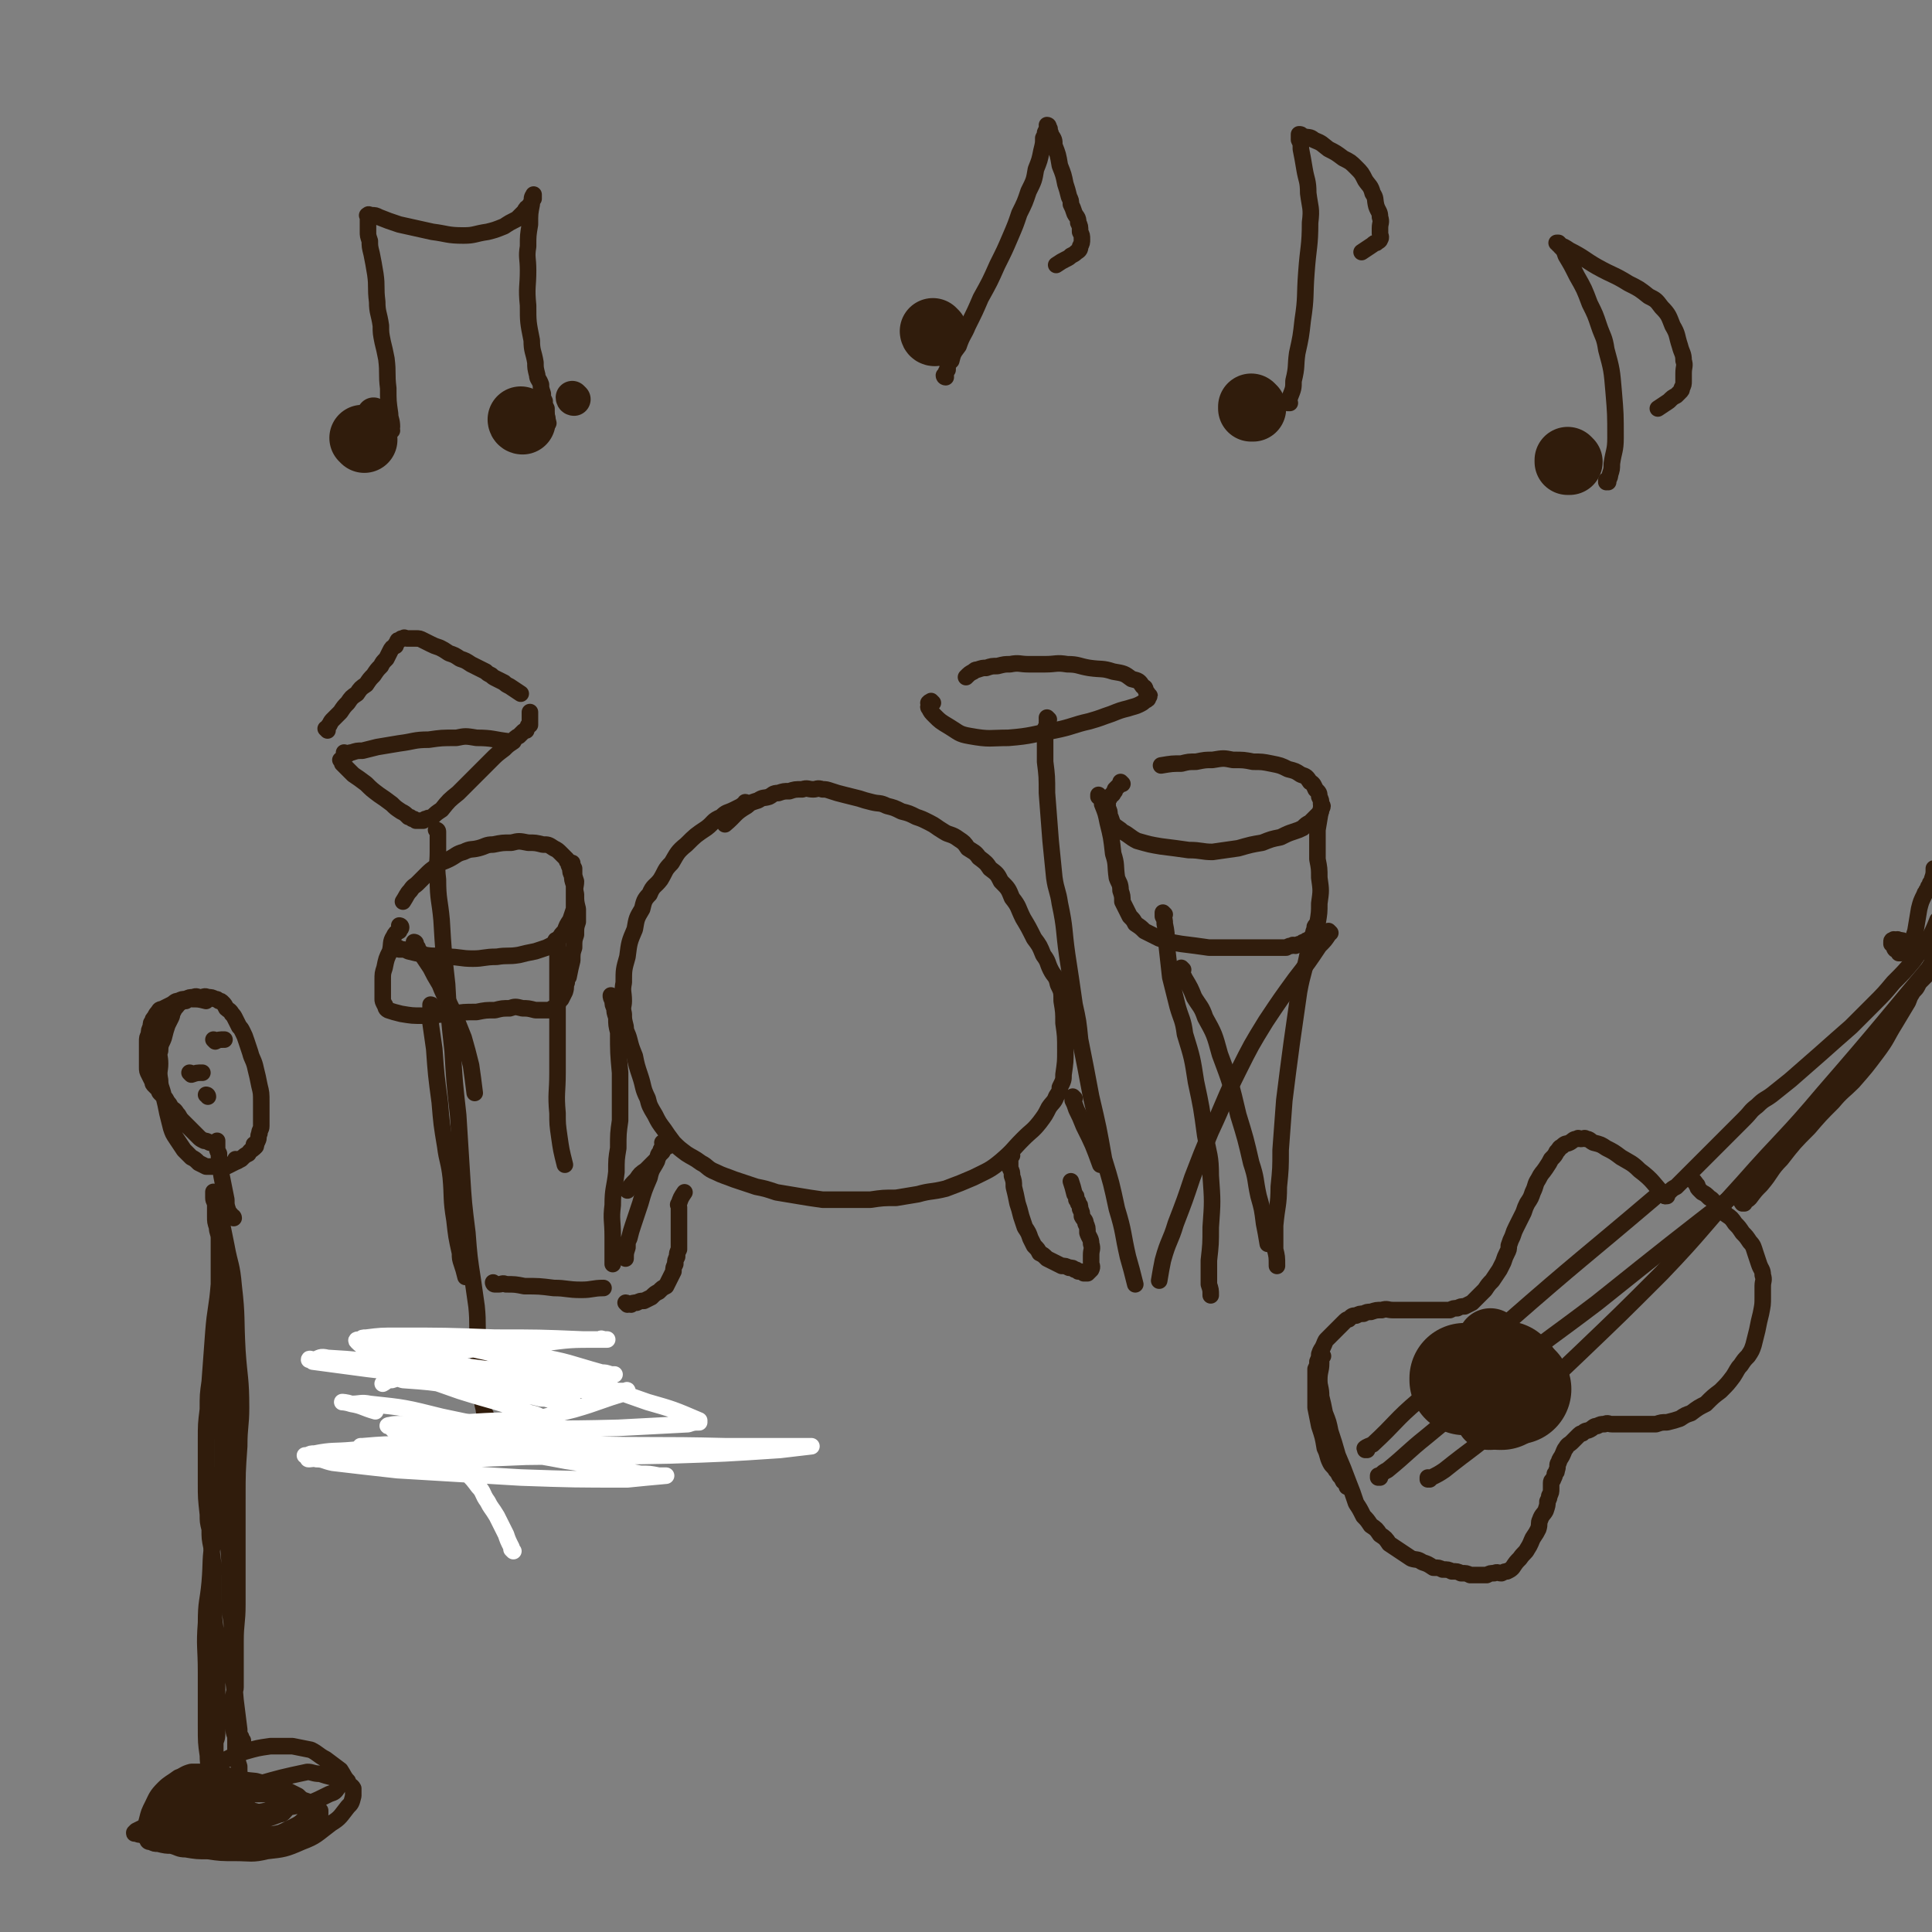 <svg viewBox='0 0 1050 1050' version='1.1' xmlns='http://www.w3.org/2000/svg' xmlns:xlink='http://www.w3.org/1999/xlink'><rect x="0" y="0" width="1050" height="1050" fill="#808080" stroke="none"/><g fill='none' stroke='#301C0C' stroke-width='9' stroke-linecap='round' stroke-linejoin='round'><path d='M406,437c0,0 -1,-1 -1,-1 0,0 0,0 1,1 0,0 0,0 0,0 0,0 -1,-1 -1,-1 0,0 0,0 1,1 0,0 0,0 0,0 0,0 0,-1 -1,-1 0,0 0,1 0,1 -1,0 -1,0 -2,1 -2,1 -2,1 -4,2 -4,2 -4,1 -7,4 -5,2 -4,3 -8,6 -6,4 -6,4 -11,9 -5,4 -5,5 -8,10 -4,4 -3,4 -6,9 -3,4 -4,3 -6,8 -3,3 -3,4 -4,8 -3,5 -3,5 -4,11 -3,7 -3,7 -4,15 -2,7 -2,7 -2,14 -1,5 0,5 0,10 0,3 -1,3 0,7 0,3 0,3 1,7 0,3 1,3 2,7 1,4 1,4 3,9 1,5 1,5 3,11 2,6 1,6 4,12 1,4 1,4 4,9 2,4 2,4 5,8 2,3 2,3 5,7 3,3 3,3 7,6 3,2 4,2 8,5 4,2 3,3 8,5 4,2 5,2 10,4 6,2 6,2 12,4 5,1 5,1 11,3 6,1 6,1 12,2 6,1 6,1 13,2 6,0 6,0 13,0 6,0 6,0 13,0 7,-1 7,-1 14,-1 6,-1 6,-1 12,-2 7,-2 7,-1 15,-3 8,-3 8,-3 15,-6 8,-4 9,-4 15,-9 7,-6 6,-6 12,-12 5,-5 5,-4 9,-9 3,-4 3,-4 5,-8 2,-3 3,-3 4,-6 2,-3 2,-3 2,-5 2,-4 2,-4 2,-7 1,-7 1,-7 1,-13 0,-8 0,-8 -1,-15 0,-6 0,-6 -1,-12 0,-5 0,-5 -2,-9 -1,-5 -2,-4 -4,-8 -2,-4 -1,-4 -4,-8 -2,-5 -2,-5 -5,-9 -3,-6 -3,-6 -6,-11 -3,-6 -2,-6 -6,-11 -2,-5 -2,-5 -6,-9 -2,-4 -2,-4 -6,-7 -2,-3 -2,-3 -6,-6 -2,-3 -3,-3 -6,-5 -2,-3 -2,-3 -5,-5 -4,-3 -5,-2 -8,-4 -5,-3 -4,-3 -8,-5 -4,-2 -4,-2 -7,-3 -4,-2 -4,-2 -8,-3 -4,-2 -4,-2 -8,-3 -4,-2 -4,-1 -8,-2 -4,-1 -4,-1 -7,-2 -4,-1 -4,-1 -8,-2 -4,-1 -4,-1 -7,-2 -3,-1 -3,-1 -5,-1 -3,-1 -3,0 -5,0 -3,0 -3,-1 -6,0 -4,0 -4,0 -7,1 -3,0 -3,0 -6,1 -3,0 -3,1 -5,2 -3,1 -3,0 -6,2 -3,1 -4,1 -6,3 -7,4 -6,5 -12,10 '/><path d='M361,622c0,0 -1,-1 -1,-1 0,0 0,0 1,1 0,0 0,0 0,0 0,0 0,0 0,1 -1,1 -2,1 -2,3 -2,2 -1,2 -2,5 -2,4 -3,4 -4,9 -3,7 -3,7 -5,14 -2,6 -2,6 -4,12 -1,3 -1,3 -2,7 -1,2 -1,2 -1,5 -1,3 -1,3 -1,6 '/><path d='M341,709c0,0 -1,-1 -1,-1 0,0 0,0 1,1 0,0 0,0 0,0 0,0 -1,-1 -1,-1 1,0 1,1 3,1 1,-1 1,-1 3,-1 2,-1 2,-1 4,-1 2,-1 2,-1 4,-2 2,-2 2,-2 4,-3 2,-2 2,-2 4,-3 1,-2 1,-2 2,-4 1,-2 1,-2 2,-4 0,-2 0,-2 1,-4 0,-2 0,-2 1,-4 0,-2 0,-2 1,-4 0,-3 0,-3 0,-5 0,-3 0,-3 0,-5 0,-2 0,-2 0,-4 0,-2 0,-2 0,-3 0,-1 0,-1 0,-2 0,-1 0,-1 0,-2 0,-1 0,-1 0,-2 0,-1 -1,-1 0,-2 1,-3 1,-3 3,-6 '/><path d='M550,628c0,0 -1,-1 -1,-1 0,0 0,0 0,1 0,0 0,0 0,0 1,0 0,-1 0,-1 0,0 0,0 0,1 1,0 0,0 0,1 0,0 0,0 0,1 0,1 0,1 0,2 0,1 0,1 0,3 1,2 1,2 1,4 1,3 1,3 1,6 1,4 1,4 2,9 1,3 1,3 2,7 1,3 1,3 2,6 2,3 2,3 3,6 1,2 1,2 2,4 2,2 2,2 3,4 2,1 2,1 4,3 2,1 2,1 4,2 2,1 2,1 4,2 2,0 2,0 4,1 2,0 2,0 3,1 1,0 1,0 2,1 2,0 2,0 3,1 1,0 1,0 1,0 1,0 1,0 1,0 1,-1 1,-1 1,-1 1,-1 1,-1 1,-1 1,-2 0,-2 0,-4 0,-2 0,-2 0,-4 0,-3 1,-3 0,-6 0,-3 -1,-3 -2,-6 0,-3 0,-3 -1,-5 0,-2 -1,-2 -2,-4 0,-2 0,-2 -1,-4 0,-2 0,-2 -1,-3 0,-1 0,-1 -1,-2 0,-2 0,-2 -1,-3 -1,-4 -1,-4 -2,-7 '/><path d='M584,597c0,0 -1,-1 -1,-1 0,0 0,0 0,1 0,0 0,0 0,0 1,0 0,-1 0,-1 0,0 0,1 0,2 1,2 1,2 2,5 2,4 2,4 4,9 5,10 5,10 9,21 '/><path d='M364,621c0,0 -1,-1 -1,-1 0,0 0,0 1,1 0,0 0,0 0,0 0,0 -1,-1 -1,-1 0,0 1,0 1,1 -1,1 -1,1 -1,2 -2,1 -2,1 -3,3 -2,2 -2,2 -3,4 -3,3 -3,3 -6,6 -3,2 -3,2 -5,5 -3,3 -3,3 -5,6 '/><path d='M188,410c0,0 -1,-1 -1,-1 0,0 1,0 1,1 0,0 0,0 0,0 0,0 -1,-1 -1,-1 0,0 1,1 1,1 0,0 0,0 1,0 1,-1 1,-1 2,-1 3,-1 3,-1 6,-1 4,-1 4,-1 8,-2 6,-1 6,-1 12,-2 8,-1 8,-2 16,-2 7,-1 7,-1 15,-1 5,-1 5,-1 11,0 9,0 9,1 18,2 '/><path d='M186,414c0,0 -1,-1 -1,-1 0,0 1,0 1,1 0,0 0,0 0,0 0,0 -1,-1 -1,-1 0,0 1,0 1,1 0,0 0,0 0,1 1,1 1,1 2,2 2,2 2,2 4,4 3,2 3,2 7,5 3,3 3,3 7,6 3,2 3,2 7,5 2,2 2,2 5,4 2,1 2,1 4,3 1,0 1,0 2,1 1,0 1,0 2,1 1,0 1,0 2,0 1,0 1,0 2,0 1,-1 1,-1 2,-1 1,-1 1,0 3,-1 2,-2 2,-2 5,-4 4,-5 4,-5 9,-9 5,-5 5,-5 10,-10 4,-4 4,-4 8,-8 3,-3 3,-3 7,-6 2,-2 2,-2 5,-4 1,-2 1,-2 3,-3 1,-1 1,-1 2,-2 1,-1 1,-1 2,-1 0,-1 0,-1 1,-2 0,-1 0,-1 1,-1 0,-1 0,-1 0,-1 0,-1 0,-1 0,-1 0,-1 0,-1 0,-1 0,-1 0,-1 0,-1 0,-1 0,-1 0,-1 0,-1 0,-1 0,-1 0,-1 0,-1 0,-1 '/><path d='M178,397c0,0 -1,-1 -1,-1 0,0 1,0 1,1 0,0 0,0 0,0 0,0 -1,-1 -1,-1 0,0 1,1 1,1 0,0 0,-1 0,-1 0,-1 0,-1 1,-2 1,-2 1,-2 2,-3 2,-2 2,-2 4,-4 2,-3 2,-3 4,-5 2,-3 2,-3 5,-5 2,-3 2,-3 5,-5 2,-3 2,-3 4,-5 2,-3 2,-3 4,-5 1,-2 1,-2 3,-4 1,-2 1,-2 2,-4 1,-2 1,-2 3,-3 0,-1 0,-1 1,-2 0,-1 0,-1 1,-1 1,-1 1,-1 2,-1 1,-1 1,0 2,0 1,0 1,0 2,0 1,0 1,0 3,0 2,0 2,0 4,1 2,1 2,1 4,2 2,1 2,1 5,2 2,1 2,1 5,3 3,1 3,1 6,3 3,1 3,1 6,3 2,1 2,1 4,2 2,1 2,1 4,2 1,1 1,1 3,2 1,1 1,1 3,2 2,1 2,1 4,2 1,1 1,1 3,2 3,2 3,2 6,4 '/><path d='M238,452c0,0 -1,-1 -1,-1 0,0 1,0 1,1 0,0 0,0 0,0 0,0 -1,-1 -1,-1 0,0 1,0 1,1 0,1 0,1 0,2 0,4 0,4 0,9 0,7 -1,7 0,15 0,11 1,11 2,22 1,17 1,17 3,35 1,18 1,18 3,36 1,17 1,17 3,35 1,16 1,16 2,32 1,16 1,16 3,32 1,13 1,13 3,26 1,7 1,7 2,14 1,10 0,10 1,21 0,9 0,9 1,18 0,5 0,5 1,10 0,3 0,3 1,7 0,1 0,1 1,3 0,1 0,1 0,2 0,1 0,1 0,2 0,0 0,0 0,1 0,1 0,1 0,2 0,0 0,0 0,1 0,5 -1,5 0,10 0,2 0,2 1,5 '/></g>
<g fill='none' stroke='#FFFFFF' stroke-width='9' stroke-linecap='round' stroke-linejoin='round'><path d='M279,843c0,0 -1,-1 -1,-1 0,0 0,0 1,1 0,0 0,0 0,0 0,0 0,0 -1,-1 0,-1 0,-1 0,-1 -2,-4 -2,-4 -3,-7 -3,-6 -3,-6 -5,-10 -3,-5 -3,-4 -5,-8 -3,-4 -2,-5 -5,-8 -3,-4 -3,-4 -6,-7 -3,-4 -3,-4 -5,-7 -3,-4 -3,-4 -5,-6 -2,-2 -2,-2 -3,-3 -1,-1 -3,-3 -2,-2 7,0 9,1 18,3 25,4 25,3 51,8 20,3 20,3 40,7 5,0 5,0 10,1 2,0 2,0 4,0 0,0 0,0 0,0 -11,1 -11,1 -21,2 -29,0 -29,0 -58,-1 -34,-2 -34,-2 -67,-4 -18,-2 -18,-2 -35,-4 -5,-1 -5,-2 -9,-2 -2,-1 -6,0 -4,0 9,-1 13,-1 26,-1 32,-2 32,-1 65,-2 31,-2 31,-2 63,-3 11,-1 11,0 22,0 1,0 1,0 2,0 1,0 2,-1 2,0 -3,0 -4,0 -8,1 -19,1 -19,1 -37,3 -24,1 -24,1 -48,2 -11,0 -11,0 -21,0 -4,0 -4,0 -7,0 -1,0 -1,0 -1,0 1,-1 2,-2 4,-2 13,-5 13,-6 26,-9 13,-4 13,-4 27,-6 3,-1 7,0 6,1 -2,1 -6,2 -11,3 -19,2 -19,2 -38,4 -17,1 -17,1 -34,2 -4,0 -4,0 -8,0 -1,0 -2,0 -2,0 0,0 0,0 1,0 12,-1 12,-1 24,-1 25,-1 25,-2 50,-2 13,-1 13,0 27,0 1,0 1,0 2,0 1,0 2,-1 2,0 -1,0 -3,0 -5,1 -11,0 -11,0 -22,0 -20,-2 -20,-2 -39,-4 -10,-2 -10,-2 -20,-4 -2,-1 -2,-1 -3,-1 -1,-1 -3,0 -2,0 2,-1 4,-1 8,-1 17,-1 17,-1 35,-1 17,-1 17,-1 34,-1 4,-1 4,0 8,0 1,0 1,0 2,0 0,0 0,0 0,0 -5,-2 -5,-3 -10,-4 -19,-7 -19,-6 -38,-12 -17,-6 -17,-6 -33,-11 -4,-2 -4,-1 -7,-2 -1,-1 -2,-1 -2,-1 0,-1 0,-1 1,-1 14,-3 14,-4 28,-5 29,-4 29,-4 58,-6 15,-2 15,-2 31,-2 1,-1 1,0 3,0 0,0 1,0 1,0 -6,0 -7,0 -13,0 -24,-1 -24,-1 -48,-1 -27,-1 -27,-1 -53,-1 -9,0 -9,0 -17,1 -2,0 -2,0 -3,1 -1,0 -3,0 -2,1 2,2 3,3 8,5 22,8 23,7 46,14 26,7 26,6 52,13 6,1 7,1 12,2 0,0 -1,0 -1,0 -2,-1 -2,-1 -4,-1 -18,-4 -18,-4 -36,-7 -30,-6 -30,-7 -59,-12 -17,-4 -17,-4 -34,-5 -4,-1 -4,0 -7,1 -2,0 -3,-1 -3,0 0,0 1,0 2,1 15,2 15,2 30,4 34,4 34,4 69,8 27,2 27,2 55,4 8,0 8,0 16,0 0,0 1,-1 1,0 0,0 -1,0 -1,1 -14,4 -14,5 -28,9 -32,8 -31,9 -63,15 -28,5 -29,3 -57,7 -11,1 -11,0 -21,2 -2,0 -2,0 -4,1 -1,0 -2,0 -1,0 12,0 13,0 27,1 39,0 39,0 78,0 46,-1 46,0 93,-1 30,-1 30,-1 60,-3 8,-1 9,-1 17,-2 0,0 -1,0 -1,0 -2,0 -2,0 -3,0 -22,0 -22,0 -43,0 -39,-1 -39,0 -77,-1 -33,-2 -33,-3 -65,-5 -16,-2 -16,-1 -31,-2 -3,-1 -3,-1 -6,-1 -1,-1 -2,0 -1,0 1,0 2,0 4,0 22,0 22,0 44,0 37,-1 37,0 74,-1 19,-1 19,-1 38,-2 3,-1 3,-1 6,-1 0,-1 0,-1 0,-1 -14,-6 -14,-6 -28,-10 -32,-11 -32,-13 -64,-21 -29,-8 -30,-8 -59,-12 -7,-2 -7,-1 -14,0 -5,0 -5,1 -10,3 -1,0 -2,0 -1,1 6,2 7,2 14,4 27,4 27,5 54,8 26,2 26,1 53,2 4,0 6,0 9,0 0,0 -1,0 -2,0 -3,-1 -3,-1 -5,-1 -18,-5 -18,-6 -36,-9 -25,-6 -25,-6 -50,-9 -10,-2 -10,-1 -19,0 -2,0 -1,0 -2,2 -1,0 -2,1 -1,2 3,3 3,3 8,6 17,7 17,8 35,14 15,5 16,4 32,8 3,0 3,0 7,1 1,0 1,0 2,0 0,0 -1,0 -1,0 -8,-2 -8,-2 -15,-3 -20,-3 -20,-3 -40,-5 -14,-2 -14,-2 -28,-3 -3,-1 -3,-1 -6,0 -3,0 -3,1 -5,2 '/><path d='M246,782c0,0 -1,-1 -1,-1 0,0 1,0 1,1 0,0 0,0 0,0 0,0 -1,-1 -1,-1 0,0 1,0 2,1 4,0 4,0 8,1 11,1 11,1 22,2 10,0 10,0 20,1 2,0 2,0 5,0 0,0 0,0 0,0 -7,-2 -7,-3 -14,-4 -24,-7 -24,-7 -48,-12 -20,-5 -20,-5 -39,-7 -5,-1 -5,0 -10,0 -3,-1 -5,-1 -5,-1 0,0 2,0 5,1 6,1 6,2 13,4 '/></g>
<g fill='none' stroke='#301C0C' stroke-width='9' stroke-linecap='round' stroke-linejoin='round'><path d='M610,426c0,0 -1,-1 -1,-1 0,0 0,0 0,1 0,0 0,0 0,0 0,0 0,0 -1,1 -1,1 -1,1 -2,2 0,1 0,1 -1,2 0,1 -1,1 -2,2 0,1 0,1 -1,2 0,1 0,1 0,2 0,1 0,1 0,2 1,2 1,2 1,4 1,2 1,3 2,5 2,2 3,2 5,4 4,2 4,3 8,5 7,2 7,2 13,3 8,1 8,1 15,2 7,0 7,1 13,1 7,-1 7,-1 14,-2 7,-2 7,-2 13,-3 5,-2 5,-2 10,-3 4,-2 4,-2 7,-3 3,-1 3,-1 5,-2 2,-2 2,-2 4,-3 2,-2 2,-2 3,-3 1,-1 1,-1 2,-2 1,-1 1,-1 1,-2 1,-2 1,-2 0,-3 0,-2 0,-2 -1,-4 0,-2 0,-2 -2,-4 -1,-2 -1,-3 -3,-4 -2,-3 -2,-3 -5,-4 -3,-2 -3,-2 -7,-3 -4,-2 -4,-2 -9,-3 -5,-1 -5,-1 -10,-1 -5,-1 -5,-1 -11,-1 -5,-1 -5,-1 -11,0 -4,0 -4,0 -9,1 -4,0 -4,0 -8,1 -5,0 -5,0 -11,1 '/><path d='M598,433c0,0 -1,-1 -1,-1 0,0 0,0 0,1 0,0 0,0 0,0 1,0 0,-1 0,-1 0,0 1,1 1,2 1,1 1,1 1,3 2,5 2,5 3,10 2,8 2,8 3,17 2,6 1,6 2,13 1,3 2,3 2,7 1,3 1,3 1,6 1,2 1,2 2,4 1,2 1,2 2,4 2,2 2,2 3,4 3,2 3,2 5,4 4,2 4,2 8,4 6,2 6,2 12,3 8,1 8,1 15,2 6,0 6,0 12,0 5,0 5,0 9,0 4,0 4,0 7,0 2,0 2,0 4,0 2,0 2,0 3,0 1,0 1,0 2,0 2,0 2,0 3,0 1,0 1,0 2,0 2,-1 2,-1 3,-1 1,-1 1,0 2,0 2,-1 2,-1 3,-1 1,-1 1,-1 2,-1 1,-1 1,-1 2,-1 1,-1 1,-1 2,-2 1,-1 2,-1 2,-2 1,-3 1,-3 1,-5 1,-6 1,-6 1,-11 1,-7 1,-7 0,-14 0,-5 0,-5 -1,-10 0,-5 0,-5 0,-9 0,-4 0,-4 0,-7 1,-6 1,-6 2,-12 '/><path d='M633,497c0,0 -1,-1 -1,-1 0,0 0,0 0,1 0,0 0,0 0,0 0,0 0,0 0,1 1,2 1,2 1,4 1,5 1,5 1,11 1,9 1,9 2,18 2,8 2,8 4,16 2,7 3,7 4,15 4,13 4,13 6,26 3,14 3,14 5,29 2,11 3,11 3,22 1,14 1,14 0,28 0,9 0,9 -1,18 0,3 0,3 0,6 0,2 0,2 0,5 0,1 0,1 0,2 1,3 1,3 1,6 '/><path d='M716,504c0,0 -1,-1 -1,-1 0,0 0,0 0,1 0,0 0,0 0,0 1,0 0,-1 0,-1 -1,1 0,1 -1,3 -1,5 -1,5 -3,11 -2,11 -3,11 -5,22 -2,14 -2,14 -4,28 -2,15 -2,15 -4,31 -1,13 -1,13 -2,27 0,10 0,10 -1,20 0,10 -1,10 -2,21 0,6 0,6 0,13 1,4 1,4 1,9 '/><path d='M643,527c0,0 -1,-1 -1,-1 0,0 0,0 0,1 1,0 0,0 0,1 1,2 1,2 2,4 3,5 3,5 5,10 3,5 4,5 6,11 5,9 5,9 8,20 6,16 6,16 10,33 4,13 4,13 7,26 3,9 2,9 4,18 2,7 2,7 3,15 1,5 1,5 2,11 '/><path d='M723,507c0,0 -1,-1 -1,-1 0,0 0,0 0,1 0,0 0,0 0,0 0,0 1,0 0,1 -2,3 -2,3 -5,6 -6,9 -6,9 -13,18 -8,11 -8,11 -16,23 -8,13 -8,13 -15,27 -8,16 -7,16 -15,33 -5,12 -5,12 -10,25 -4,12 -4,12 -9,25 -3,10 -4,9 -7,20 -1,5 -1,5 -2,11 '/><path d='M217,516c0,0 -1,-1 -1,-1 0,0 1,0 1,1 0,0 0,0 0,0 0,0 -1,-1 -1,-1 0,0 1,0 1,1 0,0 0,0 0,0 0,0 0,0 1,0 2,0 2,0 4,1 4,1 4,1 9,2 6,1 6,0 12,1 7,0 7,1 14,1 6,0 6,-1 13,-1 6,-1 6,0 12,-1 4,-1 4,-1 9,-2 3,-1 3,-1 6,-2 2,-1 2,-1 4,-2 1,-2 1,-2 3,-3 1,-2 1,-2 3,-4 1,-3 1,-3 3,-6 1,-3 1,-3 2,-6 0,-4 0,-4 0,-7 0,-3 0,-3 0,-6 -1,-3 -1,-3 -1,-5 -1,-2 -1,-2 -1,-4 -1,-2 -1,-2 -1,-3 -1,-1 -1,-1 -1,-2 -2,-2 -2,-2 -3,-3 -2,-2 -2,-2 -4,-3 -3,-2 -3,-2 -6,-2 -4,-1 -4,-1 -8,-1 -5,-1 -5,-1 -9,0 -5,0 -5,0 -10,1 -4,0 -4,1 -8,2 -4,1 -4,0 -8,2 -4,1 -4,2 -8,4 -4,2 -4,1 -7,4 -3,2 -3,2 -6,5 -2,2 -2,2 -4,4 -2,2 -2,1 -4,4 -2,2 -2,3 -4,6 '/><path d='M226,513c0,0 -1,-1 -1,-1 0,0 1,0 1,1 0,0 0,0 0,0 0,0 -1,-1 -1,-1 0,0 1,0 1,1 0,0 0,0 0,0 0,0 -1,-1 -1,-1 0,0 1,0 1,1 0,0 0,0 0,0 0,0 0,0 0,1 0,0 0,0 1,1 0,1 0,1 1,2 1,1 1,1 2,3 2,3 2,3 4,6 2,4 2,4 5,9 2,5 2,5 5,10 2,4 2,4 4,9 2,5 2,5 4,10 2,7 2,7 4,15 1,7 1,7 2,15 '/><path d='M218,504c0,0 -1,-1 -1,-1 0,0 1,0 1,1 0,0 0,0 0,0 0,0 -1,-1 -1,-1 0,0 1,0 1,1 0,0 0,0 0,0 0,0 -1,-1 -1,-1 0,0 1,0 1,1 0,1 -1,1 -1,2 -2,1 -2,1 -3,3 -2,3 -1,4 -2,8 -2,4 -2,4 -3,9 -1,3 -1,3 -1,7 0,3 0,3 0,6 0,2 0,2 0,4 0,1 0,1 1,3 1,1 0,2 2,3 3,1 3,1 7,2 6,1 6,1 12,1 8,0 8,-1 16,-1 6,-1 6,-1 13,-1 5,-1 5,-1 10,-1 4,-1 4,-1 8,-1 3,-1 3,-1 7,0 3,0 3,0 7,1 2,0 2,0 4,0 1,0 1,0 2,0 1,0 1,0 2,0 1,-1 1,-1 2,-1 1,-1 1,-1 2,-2 1,-2 1,-2 2,-3 1,-2 1,-2 2,-4 1,-3 0,-3 1,-5 0,-2 0,-2 1,-3 1,-5 1,-5 2,-9 0,-4 0,-4 1,-7 0,-4 0,-4 1,-7 0,-4 0,-4 1,-7 0,-4 0,-4 0,-7 -1,-4 -1,-4 -1,-8 -1,-4 0,-4 0,-7 -1,-3 -1,-3 -1,-5 0,-1 0,-1 0,-2 -1,-2 -1,-2 -1,-3 '/><path d='M235,547c0,0 -1,-1 -1,-1 0,0 1,0 1,1 0,0 0,0 0,0 0,0 0,-1 -1,-1 0,0 0,1 0,2 0,1 0,1 0,3 0,2 0,2 0,5 1,7 1,7 2,14 1,14 1,14 3,29 1,12 1,12 3,24 1,8 2,8 3,17 1,11 0,11 2,23 1,9 1,9 3,18 0,3 0,3 1,6 1,3 1,3 2,7 '/><path d='M333,542c0,0 -1,-1 -1,-1 0,0 0,0 1,1 0,0 0,0 0,0 0,0 -1,-1 -1,-1 0,1 0,1 1,3 0,2 0,2 1,4 0,2 0,2 1,5 0,4 0,4 1,8 0,11 0,11 1,22 0,13 0,13 0,26 -1,7 -1,7 -1,15 -1,6 -1,6 -1,13 -1,9 -2,9 -2,18 -1,8 0,8 0,17 0,4 0,4 0,8 0,3 0,3 0,7 '/><path d='M269,698c0,0 -1,-1 -1,-1 0,0 0,0 1,1 0,0 0,0 0,0 0,0 -1,-1 -1,-1 0,0 0,1 1,1 1,0 1,0 2,0 2,0 2,-1 4,0 5,0 5,0 10,1 8,0 8,0 16,1 7,0 7,1 15,1 6,0 6,-1 12,-1 '/><path d='M303,512c0,0 -1,-1 -1,-1 0,0 0,0 1,1 0,0 0,0 0,0 0,0 -1,-1 -1,-1 0,0 1,1 1,2 0,4 0,4 0,9 0,9 0,9 0,18 0,10 0,10 0,20 0,11 0,11 0,23 0,11 -1,11 0,22 0,6 0,6 1,13 1,7 1,7 3,15 '/><path d='M507,382c0,0 -1,-1 -1,-1 0,0 0,0 1,1 0,0 0,0 0,0 -1,0 -1,0 -1,0 -1,0 -1,-1 -1,0 -1,0 0,0 0,1 0,1 -1,1 0,2 1,2 1,2 3,4 3,3 3,3 8,6 5,3 5,4 11,5 11,2 11,1 21,1 13,-1 13,-2 25,-4 10,-2 10,-3 19,-5 7,-2 6,-2 12,-4 5,-2 5,-2 9,-3 3,-1 4,-1 6,-2 2,-1 2,-1 3,-2 2,-1 2,-1 2,-2 1,-1 1,-1 0,-1 0,-1 0,-1 -1,-2 -1,-2 0,-2 -2,-3 -2,-3 -2,-3 -6,-4 -4,-3 -4,-3 -10,-4 -6,-2 -6,-1 -13,-2 -6,-1 -6,-2 -12,-2 -6,-1 -6,0 -12,0 -4,0 -4,0 -9,0 -5,0 -5,-1 -10,0 -3,0 -3,0 -7,1 -3,0 -3,0 -6,1 -2,0 -2,0 -5,1 -1,0 -1,0 -2,1 -2,1 -2,1 -4,3 '/><path d='M570,391c0,0 -1,-1 -1,-1 0,0 0,0 0,1 0,0 0,0 0,0 0,0 1,0 0,1 0,2 0,2 -1,4 0,4 0,4 0,8 0,5 0,5 0,10 1,8 1,8 1,17 1,13 1,13 2,26 1,10 1,10 2,20 1,7 2,7 3,14 3,14 2,14 4,28 2,13 2,13 4,27 2,9 2,9 3,19 3,15 3,15 6,31 4,17 4,17 7,34 4,13 4,13 7,27 4,13 3,13 6,26 2,7 2,7 4,15 '/><path d='M733,808c0,0 -1,-1 -1,-1 0,0 0,0 0,1 0,0 0,0 0,0 1,0 0,-1 0,-1 0,0 0,1 0,1 0,-1 0,-2 -1,-2 0,-1 0,-1 -1,-1 -1,-2 -1,-2 -2,-3 -1,-2 -1,-2 -2,-3 -1,-2 -2,-2 -3,-4 -2,-4 -1,-4 -3,-8 -1,-6 -1,-6 -3,-12 -1,-5 -1,-5 -2,-10 0,-4 0,-4 0,-8 0,-4 0,-4 0,-7 0,-3 0,-3 0,-6 1,-2 1,-2 1,-4 1,-2 1,-3 1,-4 1,-3 1,-2 2,-4 1,-2 1,-3 2,-4 2,-2 2,-2 3,-3 2,-2 2,-2 3,-3 2,-2 2,-2 3,-3 2,-2 2,-2 3,-2 2,-2 2,-2 4,-2 2,-1 2,-1 4,-1 2,-1 2,-1 4,-1 3,-1 3,-1 6,-1 3,-1 3,0 6,0 3,0 3,0 6,0 3,0 3,0 6,0 3,0 3,0 6,0 2,0 2,0 4,0 3,0 3,0 5,0 2,0 2,0 4,0 2,-1 2,-1 4,-1 2,-1 2,-1 4,-1 2,-1 2,-1 4,-2 2,-2 2,-2 3,-3 2,-2 2,-2 4,-4 2,-3 2,-3 4,-5 2,-3 2,-3 4,-6 1,-2 1,-2 2,-4 1,-3 1,-3 2,-5 1,-2 1,-2 1,-4 1,-3 1,-3 2,-5 1,-3 1,-3 2,-5 1,-2 1,-2 2,-4 1,-2 1,-2 2,-4 1,-3 1,-3 2,-5 2,-3 2,-3 3,-6 2,-4 1,-4 3,-7 2,-4 2,-3 4,-6 2,-3 2,-3 3,-5 2,-2 2,-2 3,-4 2,-2 1,-2 3,-3 2,-2 2,-1 4,-2 2,-1 2,-2 4,-2 1,-1 1,0 2,0 2,0 2,-1 3,0 2,0 2,1 4,2 4,1 4,1 7,3 4,2 4,2 8,5 5,3 6,3 10,7 8,6 7,7 14,14 '/><path d='M719,737c0,0 -1,-1 -1,-1 0,0 0,0 0,1 0,0 0,0 0,0 1,0 0,-1 0,-1 0,0 0,0 0,1 0,0 0,0 0,0 1,0 0,-1 0,-1 0,1 0,2 0,5 0,4 -1,4 -1,9 0,4 1,4 1,9 1,4 1,4 2,9 2,5 2,5 3,10 2,6 2,6 4,13 3,7 3,7 6,15 2,5 2,5 4,11 2,3 2,3 4,7 2,2 2,2 4,5 3,2 3,2 5,5 3,2 3,2 5,5 3,2 3,2 6,4 3,2 3,2 6,4 3,1 3,0 6,2 3,1 3,1 6,3 3,0 3,0 5,1 3,0 3,0 5,1 3,0 3,0 5,1 3,0 3,0 5,1 2,0 2,0 4,0 3,0 3,0 5,0 2,-1 2,-1 4,-1 2,-1 2,0 4,0 2,-1 2,-1 3,-1 2,-1 2,-1 3,-2 2,-3 2,-3 4,-5 2,-3 3,-3 4,-5 2,-3 2,-4 3,-6 2,-3 2,-3 3,-5 1,-3 0,-3 1,-5 1,-3 2,-3 3,-5 1,-3 1,-3 1,-5 1,-2 1,-2 1,-3 1,-2 1,-2 1,-4 0,-2 0,-2 0,-3 0,-2 1,-1 1,-2 1,-2 1,-2 1,-3 1,-1 1,-1 1,-2 1,-2 0,-3 1,-4 1,-3 1,-2 2,-4 1,-2 1,-3 2,-4 1,-2 2,-2 3,-3 2,-2 2,-2 3,-3 2,-2 2,-2 3,-2 2,-2 2,-1 4,-2 2,-1 2,-2 4,-2 2,-1 2,-1 4,-1 2,-1 2,0 4,0 3,0 3,0 5,0 3,0 3,0 5,0 3,0 3,0 5,0 3,0 3,0 5,0 2,0 2,0 4,0 3,-1 3,-1 6,-1 4,-1 4,-1 7,-2 3,-2 3,-2 6,-3 4,-3 4,-3 8,-5 4,-4 4,-4 8,-7 4,-4 4,-4 7,-8 2,-3 2,-4 4,-6 2,-3 2,-3 4,-5 2,-3 2,-3 3,-6 1,-4 1,-4 2,-8 1,-5 1,-5 2,-9 1,-5 1,-5 1,-9 0,-3 0,-3 0,-6 0,-3 1,-3 0,-6 0,-3 -1,-3 -2,-6 -1,-3 -1,-3 -2,-6 -1,-3 -1,-4 -3,-6 -2,-3 -2,-3 -4,-5 -2,-3 -2,-3 -4,-5 -2,-3 -2,-3 -5,-5 -2,-3 -2,-3 -5,-5 -2,-2 -2,-3 -4,-4 -2,-2 -2,-2 -4,-3 -1,-1 -1,-1 -2,-2 -1,-1 0,-2 -1,-2 -1,-2 -1,-2 -3,-3 '/><path d='M906,650c-1,0 -1,-1 -1,-1 0,0 0,0 0,1 0,0 0,0 0,0 0,0 0,-1 0,-1 0,0 0,0 0,1 0,0 0,0 0,0 0,0 -1,0 0,-1 0,-1 1,-1 2,-1 2,-2 2,-2 4,-3 3,-3 3,-3 6,-6 4,-4 4,-4 7,-7 4,-4 4,-4 8,-8 5,-5 5,-5 9,-9 4,-4 4,-4 7,-7 4,-4 3,-4 7,-7 4,-4 4,-3 8,-6 5,-4 5,-4 10,-8 8,-7 8,-7 16,-14 9,-8 9,-8 17,-15 6,-6 6,-6 12,-12 6,-6 6,-6 11,-12 6,-6 6,-6 11,-12 4,-6 5,-6 8,-11 3,-6 3,-6 5,-11 '/><path d='M948,654c-1,0 -1,-1 -1,-1 0,0 0,0 0,1 0,0 0,0 0,0 0,0 0,-1 0,-1 0,0 0,0 0,1 0,0 0,0 0,0 0,0 -1,-1 0,-1 0,0 0,0 1,0 2,-1 2,-1 3,-2 3,-4 3,-4 6,-7 6,-7 5,-8 11,-14 7,-9 7,-9 15,-17 6,-7 6,-7 13,-14 5,-6 6,-6 11,-11 7,-8 7,-8 13,-16 6,-8 5,-8 10,-16 3,-5 3,-5 6,-10 2,-3 1,-3 3,-6 1,-2 2,-2 3,-4 1,-2 1,-2 2,-3 1,-1 1,-1 2,-2 1,-1 1,-1 1,-2 1,-1 1,-1 1,-2 1,-1 1,-1 1,-2 1,-1 1,-1 1,-2 1,-3 1,-3 1,-6 '/><path d='M1033,518c-1,0 -1,-1 -1,-1 -1,0 0,0 0,1 0,0 0,0 0,0 0,0 0,0 0,-1 -1,0 0,0 0,0 -1,-1 -1,-1 -2,-1 -1,-1 0,-1 -1,-2 0,-1 -1,-1 -1,-1 0,-1 0,-1 0,-1 0,-1 0,-1 1,-1 0,-1 1,0 1,0 1,0 1,-1 2,0 2,0 2,0 3,1 1,0 1,1 2,2 1,1 2,2 2,2 1,-1 0,-2 0,-3 1,-4 1,-4 2,-7 1,-6 1,-6 2,-12 1,-4 1,-4 3,-8 0,-1 1,-1 1,-2 1,-1 1,-1 1,-2 1,-1 1,-1 1,-2 1,-1 1,-1 1,-2 1,-3 1,-3 1,-6 '/><path d='M817,761c0,0 -1,-1 -1,-1 0,0 0,0 0,1 0,0 0,0 0,0 1,0 0,-1 0,-1 0,0 0,0 0,1 0,0 0,0 0,0 1,0 0,-1 0,-1 0,0 0,0 0,1 '/></g>
<g fill='none' stroke='#301C0C' stroke-width='36' stroke-linecap='round' stroke-linejoin='round'><path d='M819,764c0,0 -1,-1 -1,-1 0,0 0,0 0,1 0,0 0,0 0,0 1,0 0,-1 0,-1 0,0 0,0 0,1 0,0 0,0 0,0 1,0 0,-1 0,-1 '/><path d='M821,749c0,0 -1,-1 -1,-1 0,0 0,0 0,1 0,0 0,0 0,0 1,0 0,-1 0,-1 0,0 0,0 0,1 0,0 0,0 0,0 1,0 0,-1 0,-1 0,0 0,0 0,1 '/><path d='M801,749c0,0 -1,-1 -1,-1 0,0 0,0 0,1 0,0 0,0 0,0 1,0 0,-1 0,-1 0,0 0,0 0,1 0,0 0,0 0,0 '/><path d='M810,770c0,0 -1,-1 -1,-1 0,0 0,0 0,1 0,0 0,0 0,0 1,0 0,-1 0,-1 0,0 0,0 0,1 '/><path d='M811,730c0,0 -1,-1 -1,-1 0,0 0,0 0,1 0,0 0,0 0,0 1,0 0,-1 0,-1 0,0 0,0 0,1 0,0 0,0 0,0 '/></g>
<g fill='none' stroke='#301C0C' stroke-width='60' stroke-linecap='round' stroke-linejoin='round'><path d='M824,755c0,0 -1,-1 -1,-1 0,0 0,0 0,1 0,0 0,0 0,0 1,0 0,-1 0,-1 0,0 0,0 0,1 0,0 0,0 0,0 1,0 0,-1 0,-1 '/><path d='M819,749c0,0 -1,-1 -1,-1 0,0 0,0 0,1 0,0 0,0 0,0 1,0 0,-1 0,-1 0,0 0,0 0,1 0,0 0,0 0,0 '/><path d='M797,750c0,0 -1,-1 -1,-1 0,0 0,0 0,1 0,0 0,0 0,0 1,0 0,-1 0,-1 0,0 0,0 0,1 '/><path d='M816,758c0,0 -1,-1 -1,-1 0,0 0,0 0,1 0,0 0,0 0,0 1,0 0,-1 0,-1 0,0 0,0 0,1 '/></g>
<g fill='none' stroke='#301C0C' stroke-width='9' stroke-linecap='round' stroke-linejoin='round'><path d='M777,804c0,0 -1,-1 -1,-1 0,0 0,0 0,1 0,0 0,0 0,0 1,0 0,-1 0,-1 0,0 0,1 0,1 1,-1 1,-1 2,-1 4,-2 4,-2 7,-4 15,-12 15,-11 29,-23 23,-20 23,-20 44,-40 23,-22 23,-22 45,-44 23,-24 22,-25 44,-49 22,-25 23,-24 44,-49 33,-38 33,-39 65,-77 4,-5 4,-5 7,-10 '/><path d='M750,803c0,0 -1,-1 -1,-1 0,0 0,0 0,1 0,0 0,0 0,0 1,0 0,-1 0,-1 0,0 1,0 1,0 2,-2 2,-2 4,-3 11,-9 11,-10 21,-18 22,-18 21,-18 43,-35 25,-20 25,-19 50,-38 40,-32 40,-32 80,-63 '/><path d='M743,788c0,0 -1,-1 -1,-1 0,0 0,0 0,1 0,0 0,0 0,0 1,0 -1,-1 0,-1 1,-1 2,-1 4,-2 13,-12 12,-13 25,-24 24,-22 24,-22 48,-42 40,-35 40,-34 80,-68 '/><path d='M132,947c0,0 0,-1 -1,-1 0,0 1,0 1,0 0,0 0,0 0,0 0,1 0,1 -1,0 0,-1 0,-1 0,-2 -1,-1 -1,-1 -1,-4 -1,-8 -1,-8 -2,-16 -1,-13 -2,-13 -2,-25 -1,-8 0,-8 0,-15 0,-5 -1,-5 -1,-10 0,-9 0,-9 0,-18 0,-11 -1,-11 -1,-21 0,-7 0,-7 0,-14 0,-5 -1,-5 -1,-10 -1,-8 -1,-8 -1,-16 0,-10 0,-10 0,-19 0,-8 0,-8 0,-15 0,-5 0,-5 0,-9 0,-4 0,-4 0,-7 0,-4 0,-4 0,-7 0,-4 0,-4 0,-8 0,-5 0,-5 0,-10 0,-6 0,-6 0,-11 0,-6 0,-6 0,-12 0,-5 -1,-5 -1,-9 0,-3 0,-3 0,-6 0,-2 -1,-2 -1,-4 0,-2 0,-2 0,-3 0,-1 0,-1 0,-2 0,-1 0,-1 0,-2 0,-1 -1,-1 -1,-2 0,-1 0,-1 0,-2 0,-1 0,-1 0,-2 0,-1 0,-1 0,-2 0,-1 0,-2 0,-2 0,-1 -1,-1 -1,-1 -1,-2 -1,-2 -1,-3 0,-1 0,-1 0,-1 0,-1 0,-1 0,-1 0,0 0,0 0,1 0,2 1,2 1,5 1,8 2,8 2,17 0,10 0,10 -1,20 -1,13 -2,13 -3,26 -1,13 -1,13 -2,27 -1,7 -1,7 -1,15 -1,8 -1,8 -1,17 0,11 0,11 0,23 0,8 0,8 1,17 0,4 0,4 1,8 0,5 0,5 1,10 0,6 1,6 1,13 0,8 0,8 0,16 0,7 0,7 1,15 0,6 1,6 1,12 0,3 0,3 0,7 0,3 0,3 0,6 0,3 0,3 0,7 0,4 0,4 0,9 0,4 0,4 0,8 0,4 0,5 0,8 0,4 -1,3 -1,6 0,3 0,3 0,5 0,3 -1,2 -1,4 0,2 0,2 0,4 0,2 0,2 0,4 0,2 0,2 0,4 0,2 0,2 0,3 0,1 0,1 0,2 0,2 0,2 0,3 0,2 0,1 1,2 0,1 0,1 1,2 0,1 1,1 1,2 0,1 0,1 0,1 0,1 0,1 0,1 0,1 0,2 0,1 0,0 -1,0 -1,-2 -1,-3 -1,-3 -1,-7 -1,-6 -1,-6 -2,-12 -1,-5 -2,-5 -2,-11 -1,-7 -1,-7 -1,-16 0,-14 0,-14 0,-29 0,-14 -1,-14 0,-27 0,-12 1,-11 2,-22 1,-12 0,-12 2,-23 1,-8 2,-8 3,-15 1,-5 0,-5 1,-10 0,-8 1,-8 1,-15 0,-9 0,-9 0,-17 0,-7 0,-7 0,-13 0,-5 0,-5 0,-9 0,-4 0,-4 0,-7 0,-3 0,-3 0,-6 0,-3 -1,-3 -1,-6 -1,-4 -1,-4 -1,-7 0,-5 0,-5 0,-9 0,-6 0,-6 0,-11 0,-7 0,-7 0,-14 0,-6 0,-6 0,-12 0,-4 0,-4 0,-7 0,-3 0,-3 0,-6 0,-3 -1,-3 -1,-6 -1,-3 -1,-3 -1,-6 0,-3 0,-3 0,-6 0,-2 -1,-2 -1,-4 0,-1 0,-1 0,-2 0,-1 0,-2 0,-1 0,0 1,1 1,2 1,4 1,4 2,8 2,9 2,9 4,19 2,11 3,10 4,22 2,17 1,17 2,35 1,15 2,15 2,31 0,10 -1,10 -1,21 -1,14 -1,14 -1,29 0,10 0,10 0,20 0,6 0,6 0,13 0,12 0,12 0,24 0,10 -1,10 -1,20 0,4 0,4 0,9 0,3 0,3 0,6 0,3 0,3 0,6 0,2 0,2 0,4 0,2 -1,2 -1,5 -1,2 -1,2 -1,5 0,2 0,3 0,5 0,4 0,4 1,7 0,4 1,3 1,6 0,3 0,3 0,5 0,3 0,2 1,4 0,3 0,3 1,6 0,4 0,4 1,7 0,3 0,2 1,4 0,2 0,3 1,4 0,2 1,2 1,3 0,1 0,1 0,2 0,2 0,2 0,3 0,1 0,1 0,1 0,1 0,1 0,1 0,1 -1,1 -1,1 0,1 0,1 0,1 0,1 -1,1 -1,1 -1,1 0,1 -1,1 -1,1 -2,1 -3,0 -3,0 -3,0 -6,-1 -4,0 -4,1 -7,-1 -3,0 -3,-1 -6,-3 -3,-1 -3,-1 -5,-3 -2,-1 -2,-1 -3,-3 -1,-1 -2,-1 -2,-3 0,0 0,-1 1,-2 2,-2 2,-2 5,-4 5,-2 6,-2 12,-3 7,0 7,0 14,1 5,1 5,1 10,3 4,2 4,3 8,5 2,2 2,2 5,4 1,1 1,1 2,2 0,1 0,2 0,2 -2,2 -2,3 -4,3 -10,4 -10,3 -20,5 -13,3 -13,4 -25,5 -8,2 -8,1 -15,1 -5,1 -5,0 -9,0 -4,0 -4,1 -7,0 -1,0 -1,0 -2,-1 -1,0 -1,1 -1,0 0,0 0,0 1,-1 10,-5 10,-5 21,-10 22,-8 22,-8 44,-15 14,-4 14,-4 28,-7 3,0 3,1 7,1 3,1 3,1 7,2 1,1 2,1 3,2 0,1 0,1 0,1 0,1 0,2 0,2 -2,3 -2,3 -5,4 -10,5 -10,5 -21,7 -16,4 -17,5 -33,6 -11,2 -11,1 -21,0 -5,0 -5,0 -9,-1 -2,0 -2,0 -4,-1 -1,0 -1,1 -2,0 0,0 0,0 0,-1 2,-1 2,-1 5,-2 10,-1 10,-1 20,-1 9,0 9,0 19,1 4,1 4,1 8,2 1,1 1,1 3,1 0,1 1,1 1,1 0,1 -1,1 -1,1 -3,2 -3,2 -5,2 -8,2 -8,2 -15,2 -9,1 -9,0 -17,-1 -4,0 -4,0 -8,-2 -1,0 -2,0 -2,-2 -1,0 -1,-1 0,-2 4,-3 4,-4 10,-7 9,-4 10,-4 20,-7 7,-1 7,-2 14,-2 4,0 4,1 8,2 3,2 3,2 5,3 1,1 1,1 1,2 0,1 0,2 -1,2 -1,2 -1,3 -3,3 -5,3 -5,3 -11,4 -6,1 -6,1 -12,0 -4,0 -4,1 -7,-1 -1,0 -1,-1 -2,-2 -1,0 -2,0 -1,-1 2,-1 3,-2 6,-3 9,-2 9,-3 18,-3 9,0 10,1 19,3 5,2 4,2 9,4 2,1 2,1 4,2 0,1 0,2 0,2 -1,2 -1,2 -3,3 -5,3 -5,4 -11,5 -10,3 -11,3 -21,4 -11,1 -11,1 -22,0 -8,0 -8,0 -15,-2 -5,0 -5,0 -9,-3 -3,-1 -3,-1 -5,-4 -2,-1 -2,-1 -2,-4 0,-2 0,-3 2,-5 4,-4 4,-4 9,-7 9,-4 10,-4 20,-6 11,-1 11,0 22,1 7,2 8,2 15,4 4,2 4,2 8,4 2,2 2,2 5,3 1,1 2,1 3,2 0,1 0,2 0,2 -1,3 -1,3 -3,4 -4,4 -4,4 -8,6 -8,4 -8,4 -17,6 -10,3 -10,3 -20,4 -8,2 -8,1 -16,1 -6,0 -6,0 -12,-1 -4,0 -4,0 -8,-1 -2,0 -2,0 -4,-1 -1,0 -2,0 -2,-2 -1,0 0,-1 0,-2 2,-4 1,-5 4,-9 6,-8 7,-8 15,-16 9,-7 9,-7 19,-13 7,-4 7,-4 15,-7 7,-2 7,-2 14,-3 6,0 6,0 12,0 5,1 5,1 10,2 4,2 4,3 8,5 4,3 4,3 8,6 2,3 2,4 4,6 1,3 2,2 3,4 0,2 0,3 0,4 -1,4 -1,4 -3,6 -4,5 -4,6 -9,9 -8,6 -8,7 -16,10 -9,4 -10,4 -19,5 -8,2 -9,1 -17,1 -8,0 -8,0 -15,-1 -6,0 -6,0 -12,-1 -4,0 -4,-1 -8,-2 -3,0 -3,0 -6,-1 -2,0 -2,0 -4,-2 -1,0 -1,0 -2,-2 -1,-1 -1,-1 -1,-3 0,-2 -1,-3 0,-6 1,-4 1,-4 3,-8 2,-4 2,-5 6,-9 3,-3 4,-3 8,-6 3,-1 3,-2 7,-3 3,0 3,0 7,0 6,1 6,1 13,2 '/><path d='M127,662c0,0 0,-1 -1,-1 0,0 1,0 1,1 0,0 0,0 0,0 0,0 0,-1 -1,-1 0,0 1,0 1,1 0,0 0,0 0,0 -1,-1 -1,-1 -1,-1 -1,-2 -2,-2 -2,-3 -1,-3 -1,-3 -1,-6 -1,-5 -1,-5 -2,-10 -1,-5 -1,-5 -1,-9 -1,-3 -1,-3 -1,-6 -1,-2 -1,-2 -1,-4 0,-1 0,-1 0,-2 0,-1 0,-1 0,-1 0,0 0,0 0,1 -1,0 -1,0 -2,0 -1,0 -1,0 -2,0 -2,-1 -2,-1 -3,-1 -2,-1 -2,-1 -3,-2 -2,-2 -2,-2 -3,-3 -2,-2 -2,-2 -3,-3 -2,-2 -2,-2 -3,-3 -2,-2 -1,-2 -3,-4 -1,-2 -2,-2 -3,-3 -1,-2 -1,-2 -2,-3 -1,-2 -1,-2 -2,-3 -1,-1 -1,-1 -2,-2 -1,-1 0,-1 -1,-2 -1,-1 -1,-1 -2,-2 -1,-1 -1,-1 -1,-2 -1,-2 -1,-2 -2,-4 -1,-2 -1,-2 -1,-4 0,-3 0,-3 0,-5 0,-3 0,-3 0,-5 0,-2 0,-2 0,-4 0,-2 0,-2 1,-4 0,-2 0,-2 1,-4 0,-2 0,-2 1,-3 0,-1 0,-1 1,-2 1,-2 1,-2 2,-3 1,-2 1,-1 3,-2 2,-1 2,-1 4,-2 2,-1 2,-2 4,-2 2,-1 2,-1 4,-1 2,-1 2,-1 4,-1 2,-1 2,0 4,0 2,0 2,-1 4,0 2,0 2,0 4,1 1,0 1,0 2,1 1,0 1,0 2,1 1,1 1,1 2,3 1,1 2,1 3,3 1,1 1,1 2,3 1,2 1,2 2,4 1,1 1,1 2,3 1,2 1,2 2,5 1,3 1,3 2,6 1,4 2,4 3,9 1,4 1,4 2,9 1,4 1,4 1,9 0,3 0,3 0,6 0,3 0,3 0,7 0,2 -1,2 -1,4 -1,2 0,2 -1,4 -1,2 -1,2 -2,4 -1,1 -2,1 -3,3 -2,1 -2,1 -4,3 -2,1 -2,1 -4,2 -2,1 -2,1 -4,2 -2,0 -2,0 -4,0 -2,0 -2,0 -4,0 -2,0 -2,0 -3,0 -2,-1 -2,-1 -4,-2 -2,-2 -2,-2 -4,-3 -2,-2 -2,-2 -4,-4 -2,-3 -2,-3 -4,-6 -2,-3 -2,-3 -3,-6 -1,-4 -1,-4 -2,-8 -1,-5 -1,-5 -2,-9 -1,-5 -2,-5 -2,-9 -1,-5 0,-5 0,-9 0,-4 -1,-4 0,-7 0,-4 1,-4 2,-7 1,-4 1,-4 2,-7 1,-2 1,-2 2,-4 1,-2 0,-2 1,-3 1,-2 1,-2 2,-3 1,-1 1,-2 2,-2 1,-1 1,-1 3,-1 1,-1 1,-1 3,-1 4,0 4,0 8,1 '/><path d='M104,584c0,0 0,-1 -1,-1 0,0 1,0 1,1 0,0 0,0 0,0 0,0 0,-1 -1,-1 0,0 1,1 1,1 3,-1 3,-1 6,-1 '/><path d='M113,596c0,0 0,-1 -1,-1 0,0 1,0 1,1 0,0 0,0 0,0 0,0 0,-1 -1,-1 0,0 1,0 1,1 '/><path d='M129,631c0,0 0,-1 -1,-1 0,0 1,0 1,1 0,0 0,0 0,0 0,0 0,-1 -1,-1 '/><path d='M139,623c0,0 0,-1 -1,-1 0,0 1,0 1,1 0,0 0,0 0,0 '/><path d='M117,566c0,0 0,-1 -1,-1 0,0 1,0 1,1 0,0 0,0 0,0 0,0 0,-1 -1,-1 0,0 1,1 1,1 2,-1 2,-1 5,-1 '/></g>
<g fill='none' stroke='#301C0C' stroke-width='36' stroke-linecap='round' stroke-linejoin='round'><path d='M853,251c0,0 -1,-1 -1,-1 0,0 0,1 0,1 0,0 0,0 0,0 1,0 0,-1 0,-1 0,0 0,1 0,1 '/><path d='M681,222c0,0 -1,-1 -1,-1 0,0 0,1 0,1 0,0 0,0 0,0 1,0 0,-1 0,-1 '/><path d='M508,181c0,0 -1,-1 -1,-1 0,0 0,1 1,1 0,0 0,0 0,0 0,0 -1,-1 -1,-1 '/></g>
<g fill='none' stroke='#301C0C' stroke-width='9' stroke-linecap='round' stroke-linejoin='round'><path d='M514,205c0,0 -1,-1 -1,-1 0,0 0,1 1,1 0,0 0,0 0,0 0,0 -1,0 -1,-1 0,0 0,0 1,0 0,-2 0,-2 1,-3 0,-3 0,-3 2,-5 1,-4 1,-4 4,-8 2,-6 3,-6 5,-11 4,-8 4,-8 7,-15 5,-9 5,-9 9,-18 4,-8 4,-8 7,-15 3,-7 3,-7 5,-13 3,-6 3,-6 5,-12 3,-6 3,-6 4,-12 2,-5 2,-5 3,-10 1,-4 1,-4 1,-7 1,-2 1,-2 1,-3 1,-2 1,-2 1,-3 1,-1 0,-1 0,-1 1,0 1,1 1,2 1,0 0,0 0,1 1,1 1,1 1,2 2,3 2,3 2,6 2,5 2,5 3,11 2,5 2,5 3,10 1,3 1,3 2,7 1,2 1,2 1,4 1,2 1,2 2,5 1,2 2,2 2,5 1,2 1,2 1,5 1,2 1,2 1,4 0,2 0,2 -1,4 0,1 0,2 -2,3 -1,1 -1,1 -3,2 -1,1 -1,1 -3,2 -2,1 -2,1 -5,3 '/><path d='M701,219c0,0 -1,-1 -1,-1 0,0 0,1 0,1 0,0 0,0 0,0 1,0 0,-1 0,-1 0,0 0,1 0,1 0,0 0,0 0,0 1,0 0,0 0,-1 0,-1 1,-1 1,-2 2,-5 2,-5 2,-9 2,-8 1,-8 2,-15 2,-9 2,-9 3,-18 2,-13 1,-13 2,-26 1,-14 2,-14 2,-27 1,-8 0,-8 -1,-16 0,-7 -1,-7 -2,-13 -1,-6 -1,-6 -2,-11 0,-3 0,-3 -1,-5 0,-1 0,-1 0,-2 0,-1 0,-1 0,-1 1,0 1,0 2,1 3,1 4,0 6,2 5,2 4,2 8,5 4,2 4,2 8,5 4,2 4,2 7,5 3,3 3,3 5,7 2,3 3,3 4,7 2,3 1,3 2,7 1,3 2,3 2,6 1,3 0,3 0,6 0,1 0,1 0,3 0,1 1,2 0,3 0,1 -1,1 -2,2 -1,0 -1,0 -2,1 -3,2 -3,2 -6,4 '/><path d='M874,262c0,0 -1,-1 -1,-1 0,0 0,1 0,1 0,0 0,0 0,0 1,0 0,-1 0,-1 0,0 0,1 0,1 1,0 1,-1 1,-1 1,-2 1,-2 1,-3 1,-3 1,-3 1,-6 1,-7 2,-7 2,-14 0,-13 0,-13 -1,-25 -1,-12 -1,-12 -4,-23 -1,-7 -2,-7 -4,-13 -2,-6 -2,-6 -5,-12 -3,-8 -3,-8 -7,-15 -3,-6 -3,-6 -6,-11 -1,-3 -1,-3 -3,-5 0,-1 0,-1 -1,-2 0,0 -1,0 -1,0 0,0 1,0 1,1 3,1 3,1 6,3 8,4 8,5 15,9 9,5 9,4 17,9 6,3 6,3 11,7 4,2 4,2 7,6 4,4 4,5 6,10 3,5 2,5 4,11 1,4 2,4 2,8 1,3 0,3 0,7 0,2 0,2 0,4 0,2 0,2 -1,4 0,1 0,1 -1,2 -1,1 -1,1 -2,2 -2,1 -2,1 -4,3 -3,2 -3,2 -6,4 '/></g>
<g fill='none' stroke='#301C0C' stroke-width='18' stroke-linecap='round' stroke-linejoin='round'><path d='M204,226c0,0 -1,-1 -1,-1 0,0 1,1 1,1 0,0 0,0 0,0 0,0 -1,-1 -1,-1 '/><path d='M312,217c0,0 -1,-1 -1,-1 0,0 0,1 1,1 0,0 0,0 0,0 '/></g>
<g fill='none' stroke='#301C0C' stroke-width='9' stroke-linecap='round' stroke-linejoin='round'><path d='M213,234c0,0 -1,-1 -1,-1 0,0 1,1 1,1 0,0 0,0 0,0 0,0 -1,0 -1,-1 0,0 1,0 1,-1 0,-4 -1,-4 -1,-7 -1,-7 -1,-7 -1,-14 -1,-8 0,-8 -1,-16 -1,-5 -1,-5 -2,-9 -1,-5 -1,-5 -1,-9 -1,-7 -2,-7 -2,-13 -1,-8 0,-8 -1,-15 -1,-6 -1,-6 -2,-11 -1,-4 -1,-4 -1,-7 -1,-3 -1,-3 -1,-5 0,-2 0,-2 0,-3 0,-2 0,-2 0,-3 0,-1 0,-1 0,-2 0,-1 -1,-1 0,-1 0,-1 1,0 2,0 2,0 2,0 4,1 5,2 5,2 11,4 9,2 9,2 18,4 8,1 8,2 17,2 6,0 6,-1 13,-2 4,-1 4,-1 9,-3 3,-2 3,-2 7,-4 2,-2 2,-2 4,-4 1,-2 1,-2 3,-3 0,-1 0,-1 1,-2 0,-1 0,-1 1,-2 0,-1 0,-1 0,-1 0,-1 0,-2 0,-1 -1,1 -1,2 -1,5 -1,5 -1,5 -1,11 -1,6 -1,6 -1,12 -1,6 0,6 0,13 0,9 -1,9 0,19 0,9 0,9 2,19 0,6 1,6 2,12 0,3 0,3 1,7 0,2 1,2 2,5 0,2 0,2 1,5 0,2 0,2 1,4 0,2 0,2 1,4 0,4 0,4 1,8 '/></g>
<g fill='none' stroke='#301C0C' stroke-width='36' stroke-linecap='round' stroke-linejoin='round'><path d='M198,239c0,0 -1,-1 -1,-1 0,0 1,1 1,1 0,0 0,0 0,0 0,0 -1,-1 -1,-1 0,0 1,1 1,1 0,0 0,0 0,0 '/><path d='M284,229c0,0 -1,-1 -1,-1 0,0 0,1 1,1 0,0 0,0 0,0 0,0 -1,-1 -1,-1 0,0 0,1 1,1 0,0 0,0 0,0 0,0 -1,-1 -1,-1 '/></g>
</svg>